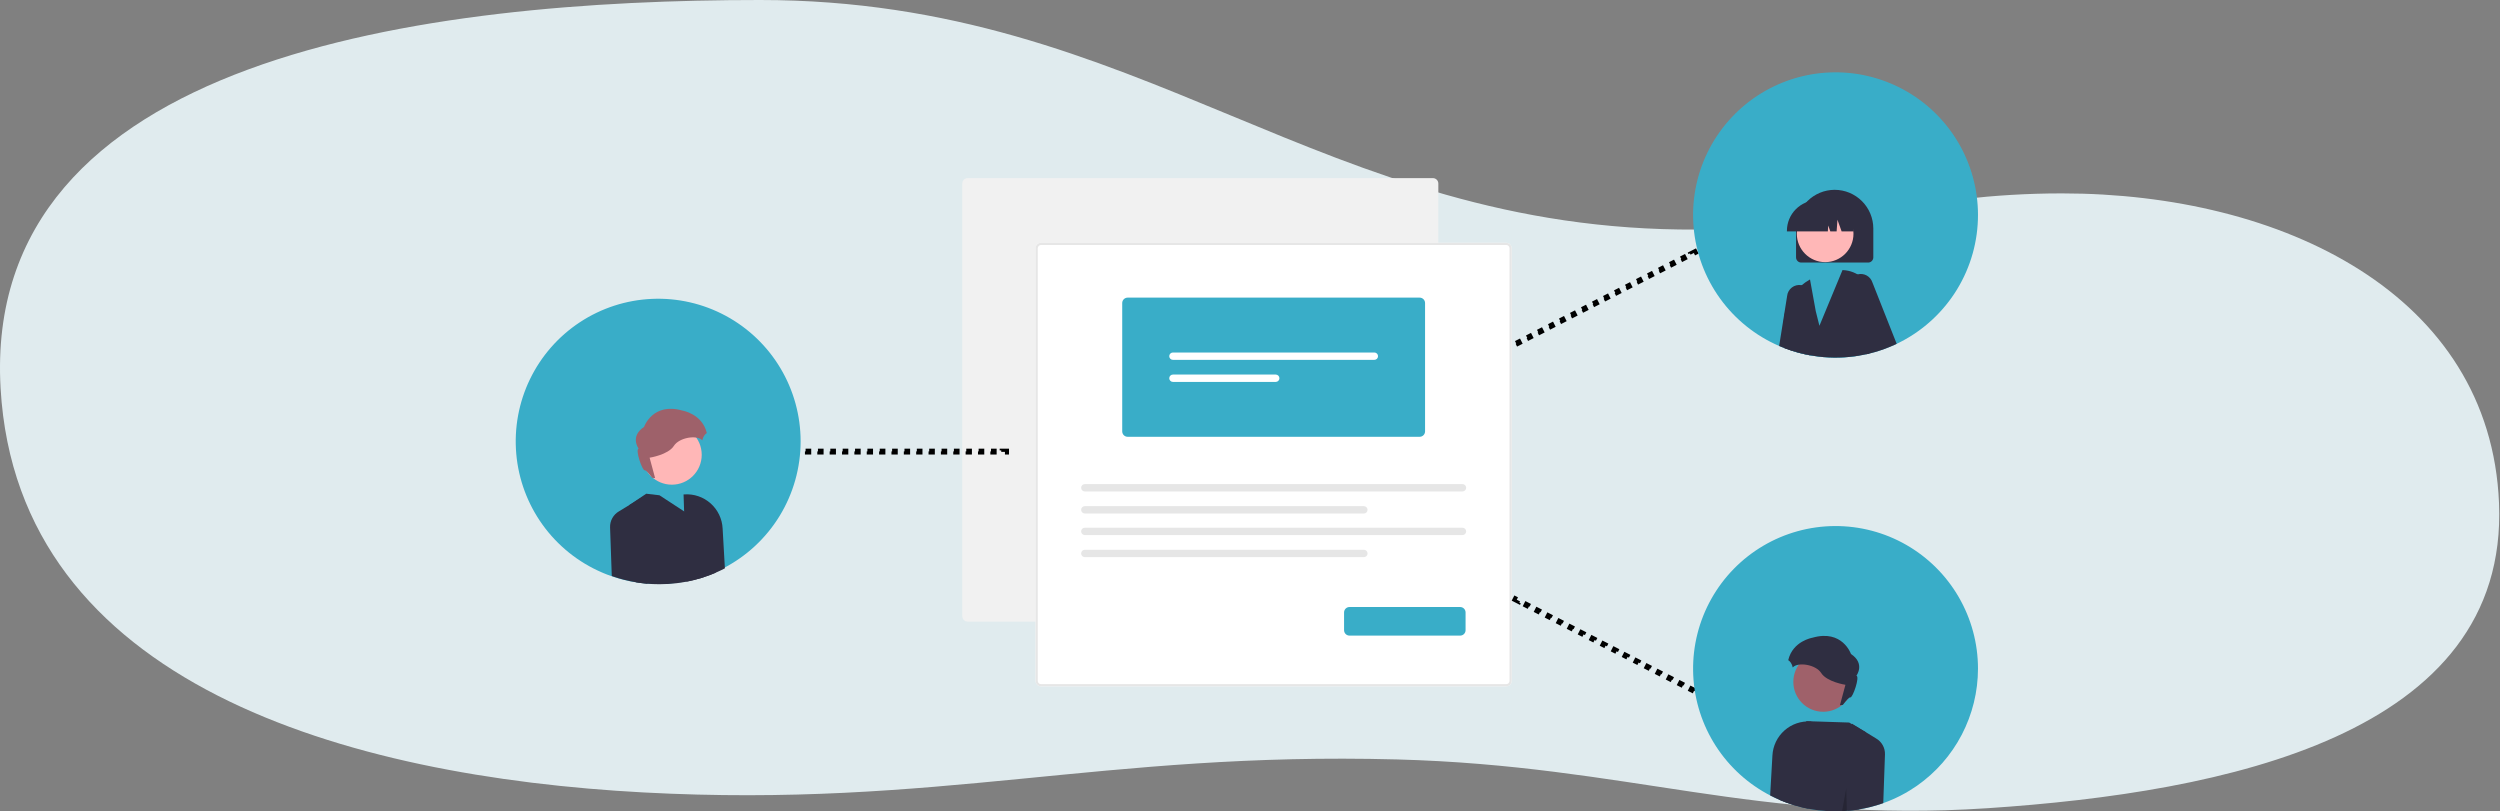 <svg width="795" height="258" viewBox="0 0 795 258" fill="none" xmlns="http://www.w3.org/2000/svg">
<rect x="0" y="0" width="795" height="258" fill="#808080" stroke="none"/>
<path d="M241.69 0C135.761 3.55541e-05 -5.896 17.747 0.19 123.5C5.609 217.664 110.504 246.963 204.69 252C298.19 257 350.603 238.996 444.19 241.5C517.831 243.471 558.685 261.9 632.19 257C707.19 252 797.74 233.843 794.69 160C791.943 93.526 725.69 61.5 655.69 61.5C610.167 61.5 585.212 72.725 539.69 73C419.875 73.725 363.69 -4.09484e-05 241.69 0Z" fill="#E0EBEE"/>
<g clip-path="url(#clip0)">
<path d="M455.672 197.678H307.72C307.264 197.677 306.827 197.495 306.504 197.173C306.182 196.85 306.001 196.412 306 195.956V58.365C306.001 57.908 306.182 57.47 306.504 57.148C306.827 56.825 307.264 56.643 307.72 56.643H455.672C456.128 56.643 456.565 56.825 456.887 57.148C457.209 57.47 457.391 57.908 457.391 58.365V195.955C457.391 196.412 457.21 196.85 456.887 197.172C456.565 197.495 456.128 197.677 455.672 197.677V197.678Z" fill="#F1F1F1"/>
<path d="M478.994 218.253H331.042C330.586 218.253 330.149 218.071 329.827 217.748C329.504 217.426 329.323 216.988 329.323 216.531V78.94C329.323 78.484 329.504 78.046 329.827 77.723C330.149 77.4 330.586 77.219 331.042 77.218H478.994C479.45 77.219 479.887 77.4 480.21 77.723C480.532 78.046 480.713 78.484 480.714 78.94V216.531C480.713 216.988 480.532 217.425 480.21 217.748C479.887 218.071 479.45 218.253 478.994 218.253V218.253Z" fill="white"/>
<path d="M478.994 218.253H331.042C330.586 218.253 330.149 218.071 329.827 217.748C329.504 217.426 329.323 216.988 329.323 216.531V78.94C329.323 78.484 329.504 78.046 329.827 77.723C330.149 77.4 330.586 77.219 331.042 77.218H478.994C479.45 77.219 479.887 77.4 480.21 77.723C480.532 78.046 480.713 78.484 480.714 78.94V216.531C480.713 216.988 480.532 217.425 480.21 217.748C479.887 218.071 479.45 218.253 478.994 218.253V218.253ZM331.042 77.906C330.769 77.906 330.507 78.015 330.314 78.209C330.121 78.402 330.012 78.664 330.011 78.938V216.531C330.012 216.805 330.121 217.067 330.314 217.26C330.507 217.454 330.769 217.563 331.042 217.563H478.994C479.268 217.563 479.53 217.454 479.723 217.26C479.916 217.067 480.025 216.805 480.025 216.531V78.94C480.025 78.667 479.916 78.404 479.723 78.211C479.529 78.017 479.268 77.909 478.994 77.908L331.042 77.906Z" fill="#E6E6E6"/>
<path d="M451.451 138.899H358.586C358.13 138.899 357.693 138.717 357.37 138.394C357.048 138.071 356.866 137.634 356.866 137.177V96.366C356.866 95.909 357.048 95.472 357.37 95.149C357.693 94.826 358.13 94.645 358.586 94.644H451.451C451.907 94.645 452.344 94.826 452.666 95.149C452.988 95.472 453.17 95.909 453.17 96.366V137.177C453.17 137.634 452.989 138.071 452.666 138.394C452.344 138.717 451.907 138.899 451.451 138.899Z" fill="#39ADC8"/>
<path d="M372.987 112.095C372.678 112.096 372.382 112.219 372.163 112.438C371.945 112.658 371.822 112.955 371.822 113.264C371.822 113.574 371.945 113.871 372.163 114.09C372.382 114.309 372.678 114.433 372.987 114.433H437.049C437.358 114.433 437.654 114.309 437.873 114.09C438.091 113.871 438.214 113.574 438.214 113.264C438.214 112.955 438.091 112.658 437.873 112.438C437.654 112.219 437.358 112.096 437.049 112.095H372.987Z" fill="white"/>
<path d="M372.987 119.11C372.678 119.111 372.382 119.234 372.163 119.454C371.945 119.673 371.822 119.97 371.822 120.279C371.822 120.589 371.945 120.886 372.163 121.105C372.382 121.325 372.678 121.448 372.987 121.449H405.692C406.001 121.448 406.298 121.325 406.516 121.105C406.735 120.886 406.857 120.589 406.857 120.279C406.857 119.97 406.735 119.673 406.516 119.454C406.298 119.234 406.001 119.111 405.692 119.11H372.987Z" fill="white"/>
<path d="M344.961 153.941C344.651 153.942 344.355 154.065 344.137 154.285C343.918 154.504 343.795 154.801 343.795 155.11C343.795 155.42 343.918 155.717 344.137 155.936C344.355 156.156 344.651 156.279 344.961 156.28H465.076C465.385 156.279 465.681 156.156 465.9 155.936C466.118 155.717 466.241 155.42 466.241 155.11C466.241 154.801 466.118 154.504 465.9 154.285C465.681 154.065 465.385 153.942 465.076 153.941H344.961Z" fill="#E6E6E6"/>
<path d="M344.961 160.957C344.651 160.958 344.355 161.081 344.137 161.3C343.918 161.519 343.795 161.816 343.795 162.126C343.795 162.436 343.918 162.733 344.137 162.952C344.355 163.171 344.651 163.295 344.961 163.295H433.719C434.028 163.295 434.325 163.171 434.543 162.952C434.762 162.733 434.884 162.436 434.884 162.126C434.884 161.816 434.762 161.519 434.543 161.3C434.325 161.081 434.028 160.958 433.719 160.957H344.961Z" fill="#E6E6E6"/>
<path d="M344.961 167.813C344.651 167.814 344.355 167.938 344.137 168.157C343.918 168.376 343.795 168.673 343.795 168.983C343.795 169.292 343.918 169.589 344.137 169.808C344.355 170.028 344.651 170.151 344.961 170.152H465.076C465.385 170.151 465.681 170.028 465.9 169.808C466.118 169.589 466.241 169.292 466.241 168.983C466.241 168.673 466.118 168.376 465.9 168.157C465.681 167.938 465.385 167.814 465.076 167.813H344.961Z" fill="#E6E6E6"/>
<path d="M344.961 174.829C344.651 174.829 344.355 174.953 344.137 175.172C343.918 175.391 343.795 175.688 343.795 175.998C343.795 176.307 343.918 176.604 344.137 176.824C344.355 177.043 344.651 177.166 344.961 177.167H433.719C434.028 177.166 434.325 177.043 434.543 176.824C434.762 176.604 434.884 176.307 434.884 175.998C434.884 175.688 434.762 175.391 434.543 175.172C434.325 174.953 434.028 174.829 433.719 174.829H344.961Z" fill="#E6E6E6"/>
<path d="M464.333 202.123H429.132C428.677 202.123 428.239 201.941 427.917 201.618C427.595 201.295 427.413 200.858 427.413 200.401V194.753C427.413 194.297 427.595 193.859 427.917 193.536C428.239 193.213 428.677 193.032 429.132 193.031H464.333C464.789 193.032 465.226 193.213 465.548 193.536C465.871 193.859 466.052 194.297 466.053 194.753V200.401C466.052 200.858 465.871 201.295 465.548 201.618C465.226 201.941 464.789 202.123 464.333 202.123Z" fill="#39ADC8"/>
<path d="M539.118 79.645L537.369 80.541L537.596 80.986L537.762 81.31L539.511 80.414L539.283 79.968L539.118 79.645ZM535.785 81.76L536.012 82.206L534.263 83.102L534.098 82.778L533.87 82.333L535.62 81.437L535.785 81.76ZM532.287 83.552L532.514 83.998L530.765 84.894L530.599 84.57L530.372 84.125L532.121 83.229L532.287 83.552ZM528.788 85.344L529.016 85.79L527.266 86.686L527.101 86.362L526.874 85.917L528.623 85.021L528.788 85.344ZM525.29 87.136L525.517 87.582L523.768 88.478L523.603 88.154L523.375 87.709L525.124 86.813L525.29 87.136ZM521.791 88.928L522.019 89.374L520.27 90.27L520.104 89.946L519.877 89.501L521.626 88.605L521.791 88.928ZM518.293 90.72L518.52 91.166L516.771 92.062L516.606 91.738L516.378 91.293L518.128 90.397L518.293 90.72ZM514.795 92.512L515.022 92.958L513.273 93.854L513.107 93.53L512.88 93.085L514.629 92.189L514.795 92.512ZM511.296 94.304L511.524 94.75L509.774 95.646L509.609 95.322L509.382 94.877L511.131 93.981L511.296 94.304ZM507.798 96.096L508.025 96.542L506.276 97.438L506.111 97.114L505.883 96.669L507.632 95.773L507.798 96.096ZM504.299 97.888L504.527 98.334L502.778 99.23L502.612 98.906L502.385 98.461L504.134 97.565L504.299 97.888ZM500.801 99.68L501.028 100.126L499.279 101.022L499.114 100.698L498.886 100.253L500.636 99.357L500.801 99.68ZM497.303 101.472L497.53 101.918L495.781 102.814L495.615 102.49L495.388 102.045L497.137 101.149L497.303 101.472ZM493.804 103.264L494.032 103.71L492.282 104.606L492.117 104.282L492.117 104.282L491.89 103.837L493.639 102.941L493.804 103.264L493.804 103.264ZM490.306 105.056L490.533 105.502L488.784 106.398L488.619 106.074L488.619 106.074L488.391 105.629L490.14 104.733L490.306 105.056L490.306 105.056ZM486.807 106.848L487.035 107.294L485.286 108.19L485.12 107.866L485.12 107.866L484.893 107.421L486.642 106.525L486.807 106.848L486.807 106.848ZM483.309 108.64L483.536 109.086L481.787 109.982L481.622 109.658L481.622 109.658L481.394 109.213L483.144 108.317L483.309 108.64L483.309 108.64Z" stroke="black" stroke-dasharray="2 2"/>
<path d="M481.392 190.79L483.142 191.686L483.369 191.241L483.369 191.241L483.534 190.917L481.785 190.021L481.558 190.466L481.558 190.466L481.392 190.79ZM485.056 192.258L485.284 191.813L487.033 192.708L486.868 193.032L486.868 193.032L486.64 193.477L484.891 192.582L485.056 192.258L485.056 192.258ZM488.555 194.049L488.782 193.604L490.532 194.5L490.366 194.824L490.366 194.824L490.139 195.269L488.39 194.373L488.555 194.049L488.555 194.049ZM492.054 195.841L492.281 195.395L494.03 196.291L493.865 196.615L493.865 196.615L493.638 197.06L491.888 196.165L492.054 195.841L492.054 195.841ZM495.552 197.632L495.78 197.187L497.529 198.083L497.364 198.406L497.136 198.852L495.387 197.956L495.552 197.632ZM499.051 199.424L499.278 198.978L501.028 199.874L500.862 200.198L500.635 200.643L498.886 199.747L499.051 199.424ZM502.612 201.094L502.777 200.77L504.526 201.666L504.361 201.989L504.134 202.435L502.384 201.539L502.55 201.215L502.612 201.094ZM506.11 202.885L506.276 202.561L508.025 203.457L507.86 203.781L507.798 203.902L507.632 204.226L505.883 203.33L506.048 203.007L506.11 202.885ZM509.609 204.677L509.774 204.353L511.524 205.248L511.358 205.572L511.296 205.694L511.131 206.018L509.382 205.122L509.547 204.798L509.609 204.677ZM513.108 206.468L513.273 206.144L515.022 207.04L514.857 207.364L514.795 207.485L514.63 207.809L512.88 206.913L513.046 206.59L513.108 206.468ZM516.606 208.26L516.772 207.936L518.521 208.831L518.356 209.155L518.294 209.277L518.128 209.601L516.379 208.705L516.544 208.381L516.606 208.26ZM520.105 210.051L520.27 209.727L522.02 210.623L521.854 210.947L521.627 211.392L519.878 210.496L520.043 210.172L520.105 210.051ZM523.542 211.964L523.769 211.519L525.518 212.414L525.353 212.738L525.126 213.183L523.376 212.288L523.542 211.964ZM527.04 213.755L527.268 213.31L529.017 214.206L528.852 214.53L528.624 214.975L526.875 214.079L527.04 213.755ZM530.539 215.547L530.766 215.102L532.516 215.997L532.35 216.321L532.123 216.766L530.374 215.871L530.539 215.547ZM534.038 217.338L534.265 216.893L536.014 217.789L535.849 218.113L535.622 218.558L533.872 217.662L534.038 217.338ZM537.536 219.13L537.764 218.684L539.513 219.58L539.348 219.904L539.12 220.349L537.371 219.454L537.536 219.13Z" stroke="black" stroke-dasharray="2 2"/>
<path d="M629 68.358C628.998 76.717 626.691 84.913 622.334 92.043C617.977 99.173 611.739 104.96 604.308 108.766C603.924 108.965 603.535 109.159 603.147 109.341C602.919 109.453 602.69 109.557 602.461 109.661C601.9 109.915 601.331 110.162 600.757 110.391C598.716 111.226 596.615 111.906 594.472 112.425C594.17 112.503 593.86 112.572 593.553 112.641C592.781 112.814 592.003 112.964 591.22 113.091C586.942 113.808 582.584 113.91 578.278 113.393C577.385 113.289 576.499 113.157 575.621 112.995C575.202 112.918 574.784 112.836 574.37 112.749C574.314 112.736 574.258 112.723 574.201 112.715C572.715 112.401 571.246 112.009 569.801 111.54C569.025 111.289 568.253 111.021 567.498 110.728C567.105 110.576 566.717 110.421 566.333 110.261C566.143 110.183 565.954 110.101 565.768 110.019C558.26 106.778 551.769 101.563 546.981 94.927C542.194 88.29 539.289 80.48 538.575 72.325C537.861 64.169 539.364 55.972 542.925 48.603C546.486 41.233 551.973 34.966 558.803 30.467C565.632 25.967 573.551 23.402 581.719 23.044C589.886 22.685 597.998 24.547 605.195 28.432C612.391 32.316 618.404 38.079 622.595 45.108C626.786 52.138 628.999 60.172 629 68.358Z" fill="#39ADC8"/>
<path d="M629 212.642C628.99 219.95 627.221 227.149 623.845 233.629C620.468 240.108 615.582 245.677 609.601 249.866C609.489 249.944 609.376 250.021 609.264 250.095C608.609 250.548 607.94 250.985 607.254 251.395C606.818 251.663 606.374 251.922 605.93 252.177C605.395 252.479 604.856 252.769 604.308 253.05C604.183 253.114 604.057 253.179 603.928 253.24C603.471 253.473 603.009 253.698 602.539 253.909C602.513 253.922 602.487 253.931 602.461 253.944C602.306 254.013 602.147 254.086 601.983 254.155C600.969 254.605 599.934 255.019 598.877 255.391C598.803 255.421 598.726 255.447 598.648 255.473C596.228 256.324 593.738 256.96 591.207 257.374C590.728 257.46 590.245 257.529 589.762 257.594C589.684 257.607 589.602 257.62 589.524 257.629C588.864 257.715 588.2 257.784 587.531 257.84C587.454 257.849 587.376 257.853 587.298 257.858C586.798 257.901 586.293 257.931 585.784 257.953C585.094 257.983 584.404 258 583.705 258C582.726 258 581.752 257.97 580.785 257.909C579.943 257.853 579.106 257.78 578.278 257.676C577.774 257.616 577.269 257.547 576.773 257.469C576.225 257.387 575.677 257.292 575.138 257.188C574.87 257.136 574.603 257.08 574.335 257.024C574.292 257.015 574.245 257.007 574.202 256.998C573.77 256.907 573.343 256.812 572.92 256.704C571.244 256.299 569.593 255.794 567.977 255.192C567.425 254.985 566.877 254.769 566.333 254.544C566.165 254.475 565.997 254.402 565.833 254.328C565.535 254.203 565.242 254.069 564.949 253.935C564.728 253.836 564.509 253.732 564.288 253.628C563.823 253.412 563.365 253.184 562.908 252.946C562.541 252.76 562.175 252.561 561.817 252.363C561.808 252.358 561.804 252.354 561.795 252.35C554.804 248.482 548.958 242.831 544.851 235.971C540.743 229.11 538.521 221.285 538.408 213.287C538.295 205.289 540.296 197.403 544.207 190.429C548.119 183.455 553.803 177.641 560.682 173.577C567.562 169.512 575.392 167.341 583.38 167.284C591.367 167.227 599.227 169.287 606.164 173.253C613.1 177.219 618.866 182.952 622.876 189.869C626.887 196.787 629 204.643 629 212.642Z" fill="#39ADC8"/>
<path d="M583.429 60.362C580.172 60.366 577.049 61.664 574.746 63.97C572.443 66.276 571.147 69.403 571.143 72.665V81.845C571.144 82.283 571.319 82.703 571.628 83.012C571.938 83.322 572.358 83.495 572.795 83.495H594.062C594.5 83.495 594.92 83.322 595.229 83.012C595.539 82.703 595.714 82.283 595.715 81.845V72.665C595.71 69.404 594.415 66.277 592.111 63.971C589.808 61.664 586.686 60.367 583.429 60.362Z" fill="#2F2E41"/>
<path d="M577.152 98.986L575.975 93.673C575.809 92.918 575.423 92.229 574.866 91.694C574.37 91.263 573.79 90.941 573.162 90.748C573.088 90.731 573.015 90.714 572.938 90.701C572.905 90.692 572.872 90.684 572.838 90.679C572.31 90.587 571.768 90.606 571.247 90.733C570.726 90.861 570.237 91.096 569.811 91.422C569.385 91.748 569.03 92.159 568.77 92.629C568.51 93.099 568.35 93.618 568.3 94.152L567.299 100.42L565.768 110.019C565.954 110.101 566.143 110.183 566.333 110.261C566.717 110.421 567.105 110.576 567.498 110.728C568.253 111.021 569.025 111.289 569.802 111.54C571.246 112.009 572.715 112.401 574.202 112.715C574.258 112.723 574.314 112.736 574.37 112.749C574.784 112.836 575.202 112.918 575.621 112.996L577.713 101.518L577.152 98.986Z" fill="#2F2E41"/>
<path d="M580.398 83.358C585.372 83.358 589.405 79.32 589.405 74.339C589.405 69.357 585.372 65.319 580.398 65.319C575.424 65.319 571.391 69.357 571.391 74.339C571.391 79.32 575.424 83.358 580.398 83.358Z" fill="#FFB7B7"/>
<path d="M590.132 104.524L588.208 89.336L587.803 86.118H587.798L587.617 86.113C587.005 86.092 586.409 86.087 585.823 86.109C582.222 86.124 578.691 87.103 575.595 88.943C574.784 89.438 574.011 89.992 573.282 90.602L573.248 90.636L573.162 90.748L570.103 94.688L570.099 94.766L569.801 111.54C571.246 112.009 572.715 112.402 574.201 112.715C574.257 112.724 574.314 112.737 574.37 112.749C574.784 112.836 575.202 112.918 575.621 112.996C576.501 113.156 577.386 113.288 578.278 113.393C582.584 113.91 586.942 113.808 591.219 113.091L590.132 104.524Z" fill="#39ADC8"/>
<path d="M593.282 89.435C591.865 87.762 589.941 86.597 587.803 86.118H587.799C587.229 85.989 586.648 85.912 586.065 85.889L585.914 85.884L585.823 86.109L578.576 103.604L577.407 98.93L575.595 88.943L575.582 88.869L575.31 89.029C574.471 89.513 573.676 90.073 572.938 90.701C569.998 93.186 568.036 96.638 567.403 100.438C567.218 101.564 567.15 102.706 567.2 103.846L567.498 110.728C568.253 111.021 569.025 111.289 569.802 111.54C571.246 112.009 572.715 112.402 574.202 112.715C574.258 112.723 574.314 112.736 574.37 112.749C574.784 112.836 575.202 112.918 575.621 112.996C576.501 113.155 577.387 113.288 578.278 113.393C582.584 113.91 586.942 113.808 591.22 113.091C592.005 112.965 592.783 112.816 593.554 112.641C593.86 112.572 594.17 112.503 594.472 112.425L593.821 110.503L595.546 97.159C595.723 95.785 595.613 94.389 595.223 93.059C594.833 91.73 594.172 90.496 593.282 89.435Z" fill="#2F2E41"/>
<path d="M595.421 89.807C595.113 88.856 594.45 88.061 593.571 87.587C592.692 87.113 591.664 86.996 590.702 87.262C590.546 87.302 590.393 87.353 590.245 87.413C589.529 87.706 588.917 88.205 588.487 88.847C588.056 89.49 587.827 90.247 587.829 91.02L587.846 99.094L590.132 104.524L593.553 112.641C593.86 112.572 594.17 112.503 594.472 112.425C596.615 111.907 598.716 111.226 600.757 110.391C601.331 110.162 601.9 109.916 602.461 109.661C602.69 109.557 602.919 109.453 603.147 109.341L595.421 89.807Z" fill="#2F2E41"/>
<path d="M579.792 63.667H577.954C575.377 63.668 572.906 64.694 571.085 66.519C569.263 68.344 568.239 70.819 568.24 73.4V73.581H581.246L581.38 71.711L582.044 73.581H584.046L584.313 69.875L585.633 73.581H589.507V73.4C589.504 70.82 588.48 68.346 586.659 66.522C584.838 64.697 582.368 63.67 579.792 63.667Z" fill="#2F2E41"/>
<path d="M575.845 229.437C574.328 229.328 572.804 229.524 571.364 230.013C569.923 230.502 568.595 231.275 567.457 232.286C566.319 233.296 565.394 234.524 564.736 235.898C564.079 237.271 563.702 238.763 563.628 240.284L562.908 252.946C563.365 253.183 563.823 253.412 564.288 253.628C564.508 253.732 564.728 253.835 564.948 253.935C565.242 254.069 565.535 254.203 565.833 254.328C565.997 254.401 566.165 254.475 566.333 254.544C566.877 254.769 567.424 254.985 567.977 255.192C569.593 255.794 571.244 256.299 572.92 256.704C573.343 256.812 573.77 256.907 574.201 256.998C574.245 257.006 574.292 257.015 574.335 257.023C574.603 257.08 574.87 257.136 575.137 257.188L576.052 229.45L575.845 229.437Z" fill="#2F2E41"/>
<path d="M587.531 257.84C588.2 257.784 588.864 257.715 589.524 257.628C589.602 257.62 589.684 257.607 589.762 257.594C590.245 257.529 590.728 257.46 591.207 257.374C591.245 256.203 591.233 255.361 591.233 255.257L593.376 232.884L588.907 230.275L588.036 229.765L574.525 229.329L574.413 229.424L567.925 235.057L565.833 254.328C565.997 254.402 566.165 254.475 566.333 254.544C566.877 254.769 567.425 254.985 567.977 255.192C569.593 255.794 571.244 256.299 572.92 256.704C573.343 256.812 573.77 256.907 574.202 256.998C574.245 257.006 574.292 257.015 574.335 257.024C574.603 257.08 574.87 257.136 575.138 257.188C575.677 257.291 576.225 257.387 576.773 257.469C577.269 257.546 577.773 257.615 578.278 257.676C579.106 257.78 579.943 257.853 580.784 257.909C581.751 257.97 582.724 258 583.705 258C584.404 258 585.094 257.983 585.784 257.952C586.293 257.931 586.798 257.901 587.298 257.857L587.531 257.84Z" fill="#2F2E41"/>
<path d="M596.569 234.811L588.916 230.128L588.907 230.275L587.531 257.84C588.2 257.784 588.864 257.715 589.524 257.629C589.602 257.62 589.684 257.607 589.761 257.594C590.245 257.529 590.728 257.46 591.206 257.374C593.738 256.96 596.228 256.324 598.648 255.473C598.725 255.447 598.803 255.421 598.877 255.391L599.42 239.934C599.458 238.901 599.212 237.877 598.709 236.974C598.206 236.071 597.466 235.323 596.569 234.811Z" fill="#2F2E41"/>
<path d="M579.772 226.346C585.015 226.346 589.266 222.089 589.266 216.838C589.266 211.588 585.015 207.331 579.772 207.331C574.528 207.331 570.278 211.588 570.278 216.838C570.278 222.089 574.528 226.346 579.772 226.346Z" fill="#9F616A"/>
<path d="M576.339 202.8C585.9 200.039 588.614 207.975 588.614 207.975C593.223 211.037 590.338 214.876 590.338 214.876C591.501 215.135 589.175 221.949 588.4 221.777C587.986 221.685 586.923 222.957 586.02 224.162C585.711 224.162 585.402 224.192 585.099 224.251L586.849 217.766C586.849 217.766 580.948 216.861 579.139 214.014C577.408 211.291 571.71 210.431 570.089 212.25C569.993 211.727 569.796 211.228 569.51 210.78C569.289 210.439 568.999 210.149 568.66 209.926C570.094 203.825 576.339 202.8 576.339 202.8Z" fill="#2F2E41"/>
<path opacity="0.2" d="M587.298 257.858C586.798 257.901 586.293 257.931 585.784 257.953L587.113 250.644V251.149L587.298 257.858Z" fill="black"/>
</g>
<path d="M254.598 140.358C254.596 148.717 252.29 156.913 247.933 164.043C243.576 171.173 237.338 176.96 229.906 180.766C229.522 180.965 229.134 181.159 228.746 181.341C228.517 181.453 228.288 181.557 228.06 181.661C227.499 181.915 226.929 182.162 226.356 182.391C224.315 183.226 222.214 183.906 220.071 184.425C219.769 184.503 219.458 184.572 219.152 184.641C218.38 184.814 217.602 184.964 216.818 185.091C212.54 185.808 208.183 185.91 203.876 185.393C202.984 185.289 202.098 185.157 201.219 184.995C200.801 184.918 200.382 184.836 199.968 184.749C199.912 184.736 199.856 184.723 199.8 184.715C198.313 184.401 196.845 184.009 195.4 183.54C194.623 183.289 193.851 183.021 193.096 182.728C192.704 182.576 192.315 182.421 191.931 182.261C191.742 182.183 191.552 182.101 191.366 182.019C183.859 178.778 177.367 173.563 172.58 166.927C167.792 160.29 164.887 152.48 164.173 144.325C163.459 136.169 164.962 127.972 168.524 120.603C172.085 113.233 177.571 106.966 184.401 102.467C191.231 97.967 199.149 95.402 207.317 95.043C215.485 94.685 223.597 96.547 230.793 100.432C237.99 104.316 244.002 110.079 248.193 117.108C252.384 124.137 254.598 132.172 254.598 140.358Z" fill="#39ADC8"/>
<path d="M320.361 143.185H318.396L318.395 143.685L318.395 144.048H320.36L320.361 143.548L320.361 143.185ZM316.43 143.548L316.43 144.048H314.464L314.465 143.685L314.465 143.185H316.431L316.43 143.548ZM312.499 143.548L312.499 144.048H310.534L310.534 143.685L310.535 143.185H312.5L312.499 143.548ZM308.569 143.548L308.568 144.048H306.603L306.603 143.685L306.604 143.185H308.569L308.569 143.548ZM304.638 143.548L304.638 144.048H302.672L302.673 143.685L302.673 143.185H304.639L304.638 143.548ZM300.708 143.548L300.707 144.048H298.742L298.742 143.685L298.743 143.185H300.708L300.708 143.548ZM296.777 143.548L296.776 144.048H294.811L294.811 143.685L294.812 143.185H296.777L296.777 143.548ZM292.846 143.548L292.846 144.048H290.88L290.881 143.685L290.881 143.185H292.847L292.846 143.548ZM288.916 143.548L288.915 144.048H286.95L286.95 143.685L286.951 143.185H288.916L288.916 143.548ZM284.985 143.548L284.984 144.048H283.019L283.019 143.685L283.02 143.185H284.985L284.985 143.548ZM281.054 143.548L281.054 144.048H279.088L279.089 143.685L279.089 143.185H281.055L281.054 143.548ZM277.124 143.548L277.123 144.048H275.158L275.158 143.685L275.159 143.185H277.124L277.124 143.548ZM273.193 143.548L273.192 144.048H271.227L271.227 143.685L271.228 143.185H273.193L273.193 143.548ZM269.262 143.548L269.262 144.048H267.296L267.297 143.685H267.297L267.297 143.185H269.263L269.262 143.548H269.262ZM265.332 143.548L265.331 144.048H263.366L263.366 143.685H263.366L263.367 143.185H265.332L265.332 143.548H265.332ZM261.401 143.548L261.4 144.048H259.435L259.435 143.685H259.435L259.436 143.185H261.401L261.401 143.548H261.401ZM257.47 143.548L257.47 144.048H255.504L255.505 143.685H255.505L255.505 143.185H257.471L257.47 143.548H257.47Z" stroke="black" stroke-dasharray="2 2"/>
<path d="M217.579 157.22C219.096 157.111 220.62 157.307 222.06 157.796C223.501 158.286 224.829 159.058 225.967 160.069C227.105 161.079 228.03 162.307 228.688 163.681C229.345 165.055 229.722 166.546 229.795 168.067L230.516 180.729C230.059 180.966 229.601 181.195 229.136 181.411C228.915 181.515 228.696 181.619 228.475 181.718C228.182 181.852 227.889 181.986 227.591 182.111C227.427 182.185 227.259 182.258 227.091 182.327C226.547 182.552 225.999 182.768 225.447 182.975C223.831 183.577 222.18 184.082 220.504 184.487C220.081 184.595 219.654 184.69 219.222 184.781C219.179 184.789 219.132 184.798 219.089 184.807C218.821 184.863 218.554 184.919 218.286 184.971L217.372 157.233L217.579 157.22Z" fill="#2F2E41"/>
<path d="M205.893 185.623C205.224 185.567 204.56 185.498 203.9 185.412C203.822 185.403 203.74 185.39 203.662 185.377C203.179 185.312 202.696 185.243 202.217 185.157C202.178 183.986 202.191 183.144 202.191 183.04L200.047 160.668L205.5 157L209.719 157.5L218.899 163.5L217.5 157.5L221.5 159L225.499 162.84L227.591 182.111C227.427 182.185 227.259 182.258 227.091 182.327C226.547 182.552 225.999 182.768 225.447 182.975C223.831 183.577 222.18 184.082 220.503 184.487C220.081 184.595 219.654 184.69 219.222 184.781C219.179 184.79 219.132 184.798 219.089 184.807C218.821 184.863 218.554 184.919 218.286 184.971C217.747 185.075 217.199 185.17 216.651 185.252C216.155 185.33 215.65 185.399 215.146 185.459C214.317 185.563 213.481 185.636 212.639 185.692C211.673 185.753 210.7 185.783 209.719 185.783C209.02 185.783 208.33 185.766 207.64 185.736C207.131 185.714 206.626 185.684 206.126 185.641L205.893 185.623Z" fill="#2F2E41"/>
<path d="M196.855 162.594L204.508 157.912L204.516 158.059L205.893 185.623C205.224 185.567 204.56 185.498 203.9 185.412C203.822 185.403 203.74 185.39 203.662 185.377C203.179 185.312 202.696 185.243 202.217 185.157C199.686 184.744 197.196 184.108 194.776 183.256C194.698 183.23 194.621 183.204 194.547 183.174L194.004 167.718C193.966 166.684 194.212 165.66 194.715 164.757C195.217 163.854 195.958 163.106 196.855 162.594Z" fill="#2F2E41"/>
<path d="M213.652 154.129C208.409 154.129 204.158 149.872 204.158 144.622C204.158 139.371 208.409 135.114 213.652 135.114C218.896 135.114 223.146 139.371 223.146 144.622C223.146 149.872 218.896 154.129 213.652 154.129Z" fill="#FFB7B7"/>
<path d="M217.085 130.583C207.524 127.822 204.809 135.758 204.809 135.758C200.201 138.82 203.086 142.659 203.086 142.659C201.923 142.918 204.248 149.733 205.024 149.56C205.437 149.468 206.501 150.74 207.404 151.946C207.713 151.945 208.022 151.975 208.325 152.034L206.575 145.549C206.575 145.549 212.475 144.644 214.285 141.797C216.016 139.074 221.714 138.214 223.335 140.033C223.431 139.51 223.627 139.011 223.913 138.563C224.135 138.222 224.424 137.932 224.764 137.709C223.33 131.608 217.085 130.583 217.085 130.583Z" fill="#9E616A"/>
<defs>
<clipPath id="clip0">
<rect width="323" height="235" fill="white" transform="translate(306 23)"/>
</clipPath>
</defs>
</svg>

